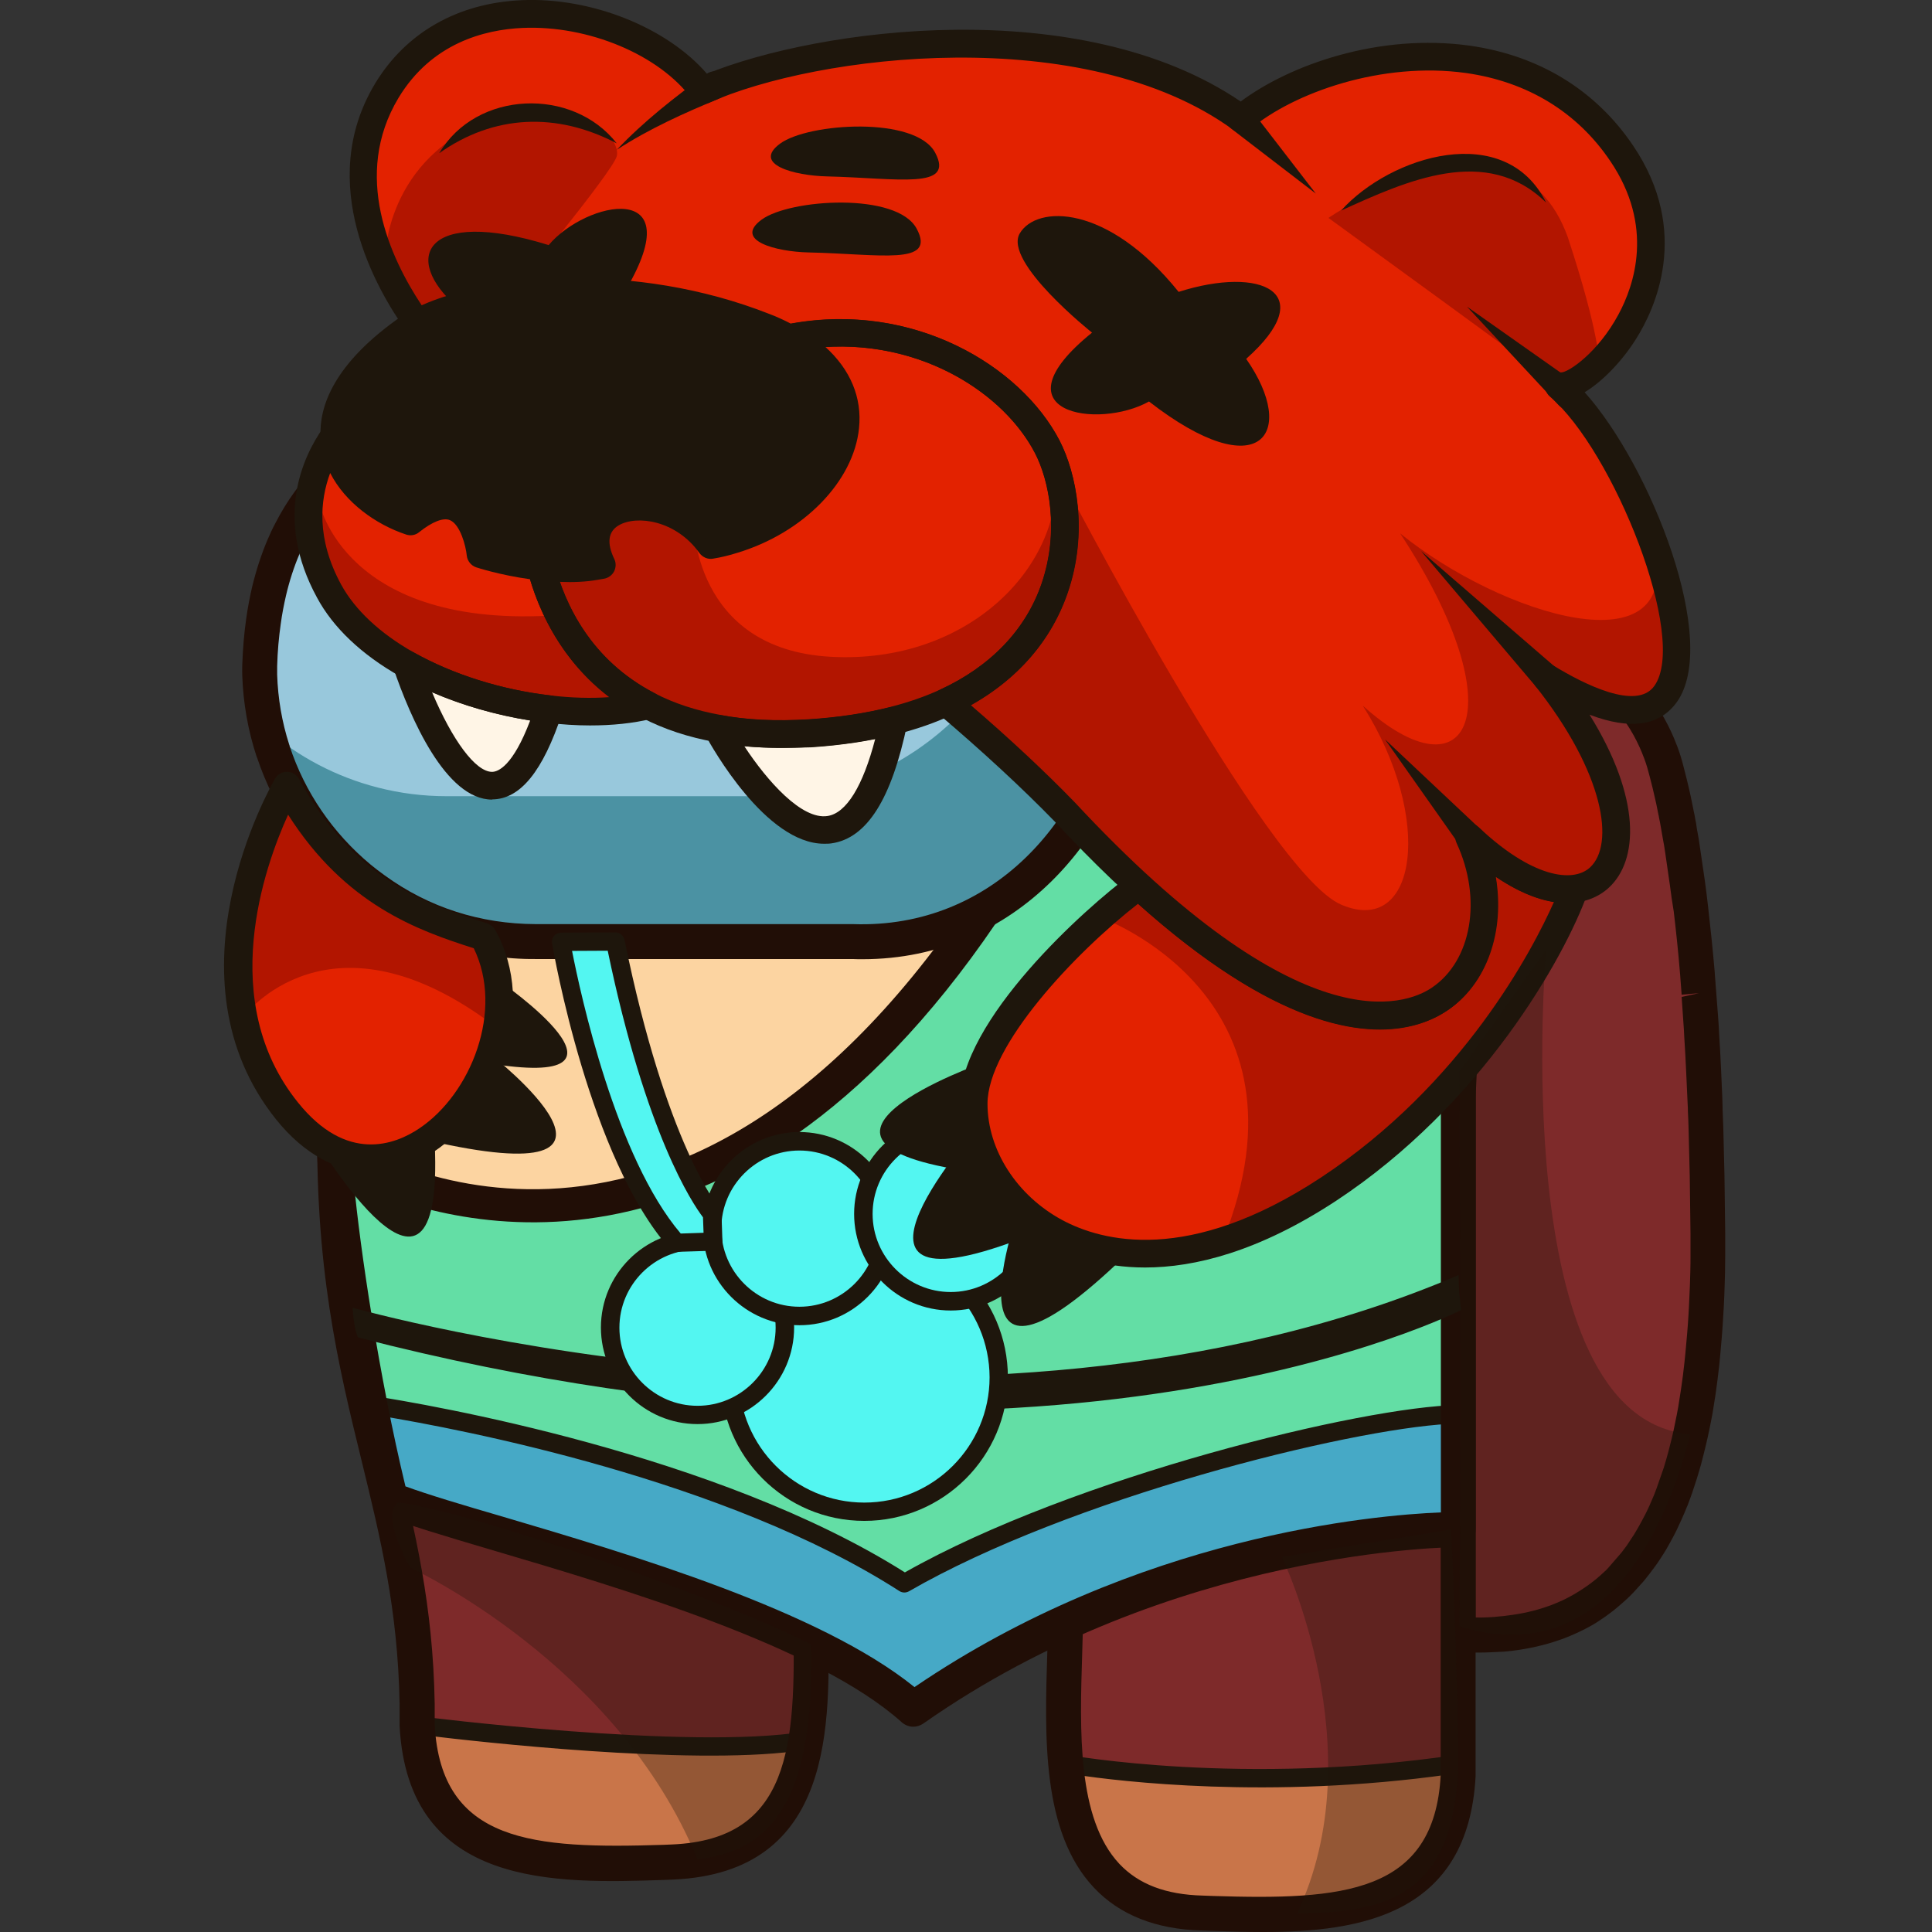 <?xml version="1.0" encoding="utf-8"?>
<!-- Generator: Adobe Illustrator 26.1.0, SVG Export Plug-In . SVG Version: 6.00 Build 0)  -->
<svg version="1.1" id="Слой_1" xmlns="http://www.w3.org/2000/svg" xmlns:xlink="http://www.w3.org/1999/xlink" x="0px" y="0px"
	 viewBox="0 0 1024 1024" style="enable-background:new 0 0 1024 1024;" xml:space="preserve">
<rect x="0" y="0" width="1024" height="1024" fill="#333333" stroke="none"/>
<style type="text/css">
	.st0{fill:#7E2A2A;}
	.st1{fill:#210E06;}
	.st2{fill:#FCD4A1;}
	.st3{fill:#C97549;}
	.st4{fill:#1E160C;}
	.st5{fill:#63DEA5;}
	.st6{fill:#46A9C6;}
	.st7{fill:#4B92A3;}
	.st8{fill:#98C8DC;}
	.st9{fill:#FFFFFF;}
	.st10{fill:#E32200;}
	.st11{fill:#B21500;}
	.st12{fill:#53F6F1;}
	.st13{fill:#FFF5E6;}
	.st14{opacity:0.31;fill:#1E160C;}
</style>
<g>
	<path class="st0" d="M905.2,649v4.9c0.1,3.7,0,7.4,0,11c0,3.1-0.1,6.1-0.1,9.1c-0.1,2.4-0.1,4.6-0.2,6.9
		c-0.2,7.4-0.6,14.6-1.1,21.6c-0.1,1.7-0.2,3.5-0.4,5.2c-0.2,3.4-0.6,6.9-0.9,10.2c-0.2,1.7-0.4,3.3-0.6,4.9
		c-0.6,4.9-1.2,9.8-1.9,14.5c-0.2,1.2-0.4,2.5-0.6,3.8c-0.3,2-0.7,4.1-1,6c-0.6,2.8-1.1,5.6-1.6,8.4c-0.6,2.9-1.3,5.8-1.9,8.6
		c-0.6,2.5-1.2,4.9-1.9,7.4c-0.8,3.1-1.7,6.1-2.6,9c-0.4,1.3-0.8,2.5-1.2,3.8c-0.4,1.2-0.8,2.4-1.2,3.6c-0.5,1.4-1,2.7-1.5,4
		c-0.4,1.2-0.9,2.4-1.4,3.6c-1.5,3.8-3.2,7.5-4.9,11.1c-0.6,1.2-1.2,2.4-1.8,3.5c-1.1,2-2.1,4-3.3,5.8c-0.4,0.8-0.9,1.5-1.3,2.2
		c-0.2,0.2-0.3,0.4-0.4,0.6c-0.5,0.9-1.1,1.8-1.7,2.7c-0.6,1-1.3,1.9-2,2.8c-0.9,1.3-1.8,2.5-2.7,3.8c-0.4,0.6-0.9,1.1-1.4,1.7
		c-0.7,0.9-1.4,1.7-2.1,2.6c-0.7,0.9-1.5,1.7-2.2,2.5c-0.7,0.9-1.5,1.6-2.2,2.4c-0.8,0.8-1.5,1.5-2.4,2.3c-0.7,0.7-1.5,1.5-2.4,2.2
		l-0.1,0.1c-0.7,0.7-1.5,1.3-2.3,2c-0.1,0.1-0.1,0.1-0.1,0.1c-0.8,0.7-1.7,1.4-2.5,2c-0.8,0.7-1.7,1.4-2.5,2
		c-0.7,0.6-1.5,1.1-2.3,1.5c-0.1,0.1-0.2,0.2-0.4,0.3c-0.9,0.6-1.7,1.1-2.5,1.6c-2,1.2-4,2.4-6,3.5c-1.8,0.9-3.6,1.8-5.4,2.6
		c-1.2,0.5-2.3,0.9-3.4,1.4c-1,0.4-2,0.8-3.1,1.2c-7.4,2.7-15.3,4.5-23.9,5.4c-1.2,0.1-2.4,0.2-3.6,0.4c-7.6,0.9-15.4,1-23.3,0.1
		V334.5c27-2.8,53.1,4.7,73.4,19.6c7.5,5.4,14.2,11.9,19.9,19.3c5.8,7.4,10.5,15.7,13.9,24.7c0,0,0.1,0.3,0.4,0.9
		c1.2,3.2,2.2,6.6,3,10c1.1,3.8,2.3,8.8,3.6,15c0.4,1.7,0.7,3.5,1.1,5.3c0.2,0.9,0.4,1.7,0.6,2.7c0.2,1.2,0.5,2.5,0.7,3.7
		c0.3,1.5,0.6,3,0.9,4.6c0.1,0.8,0.2,1.6,0.4,2.4c0.4,2.5,0.9,5.1,1.3,7.8c0.2,1.4,0.4,2.7,0.6,4.1c0.5,2.8,0.9,5.8,1.4,8.9
		c0.2,1.5,0.4,3,0.6,4.5c0.3,2.2,0.6,4.4,0.9,6.7c0.2,1.1,0.3,2.3,0.4,3.4c0.2,1.2,0.3,2.4,0.4,3.5c0.9,7.9,1.8,16.3,2.7,25.5
		c0.2,2.7,0.5,5.6,0.7,8.5c0.1,0.5,0.1,0.9,0.1,1.4c0.2,2.9,0.5,5.9,0.7,8.8c0.1,0.6,0.1,1.2,0.1,1.7c0.2,2.5,0.4,4.9,0.6,7.5
		c0.1,1.2,0.2,2.5,0.2,3.6c0.1,0.6,0.1,1.3,0.1,1.9c0.2,2.7,0.3,5.5,0.5,8.4c0.4,5.9,0.7,11.9,1,18.2c0.1,2.2,0.2,4.3,0.4,6.6
		c0,0.7,0.1,1.5,0.1,2.4c0.2,3.5,0.3,7.2,0.4,10.9c0,0.3,0.1,0.6,0,0.9c0.2,3.5,0.3,7.1,0.4,10.6c0.2,7.9,0.4,16,0.6,24.4
		c0.1,2.8,0.1,5.7,0.1,8.5c0,1.4,0.1,2.9,0.1,4.3c0,2.2,0.1,4.4,0.1,6.6C905.1,644.6,905.1,646.9,905.2,649z"/>
	<path class="st1" d="M783.8,875.9c-4,0-8-0.2-11.9-0.6c-4.7-0.5-8.3-4.5-8.3-9.2V334.5c0-4.7,3.6-8.7,8.3-9.2
		c28.6-3.1,57,4.6,79.9,21.4c8.2,5.9,15.5,13,21.7,21c6.4,8.3,11.5,17.4,15.2,27.2c0,0,0.4,1,0.4,1c1.3,3.5,2.4,7.1,3.3,10.8
		c1,3.8,2.3,8.9,3.7,15.3l1.1,5.4c0.2,0.8,0.4,1.9,0.6,3c0.2,0.9,0.5,2.2,0.7,3.6c0.3,1.4,0.6,3,0.8,4.7l0.2,1.3c0,0,0.2,1,0.2,1
		c0.5,2.5,0.9,5.2,1.3,8l2.6,17.8c0.3,2.2,0.6,4.4,0.9,6.8l0.8,6.8c1.2,10.4,2.4,21.8,3.5,34.4c0,0.4,0.1,1,0.1,1.6l1.8,23.5
		c0.2,2.7,0.4,5.6,0.5,8.5c0.4,5.8,0.7,12,1,18.3l0.4,9.3c0.2,3.2,0.3,6.9,0.4,10.6c0,0.2,0,0.5,0,0.9h0c0.1,3.5,0.3,7.1,0.4,10.8
		c0.2,7.9,0.4,16,0.6,24.5l0.4,31c0,3.8,0,7.5,0,11.2c0,3.1-0.1,6.2-0.1,9.3l-0.2,7c-0.2,7.5-0.6,14.8-1.1,21.9l-0.4,5.4
		c-0.3,3.4-0.6,6.9-0.9,10.3l-0.5,5.1c-0.6,5.1-1.2,10.1-1.9,14.9l-1.6,10.1c-0.6,3-1.1,5.9-1.7,8.7c-0.6,3-1.3,5.9-2,8.9
		c-0.6,2.6-1.3,5.1-1.9,7.6c-0.8,3.2-1.8,6.3-2.7,9.4l-2.5,7.6c-0.7,1.9-1.1,3.2-1.6,4.4c-0.4,1.2-0.9,2.5-1.5,3.8
		c-1.6,4-3.4,7.9-5.2,11.7c-0.6,1.3-1.3,2.5-1.9,3.7c-1.1,2.1-2.3,4.2-3.5,6.3c-0.4,0.6-0.9,1.5-1.4,2.3c-1,1.5-1.6,2.5-2.2,3.4
		c-0.7,1.1-1.4,2.1-2.2,3.2c-1,1.4-2,2.7-3,4c-0.4,0.5-0.9,1.2-1.5,1.9c-0.7,0.9-1.4,1.8-2.2,2.7l-4.8,5.3c-0.9,1-1.8,1.8-2.7,2.7
		c-0.8,0.8-1.7,1.6-2.6,2.4l-1.6,1.4c-0.2,0.2-1.2,1-1.4,1.2l0,0c-1,0.8-1.7,1.4-2.4,2c-0.9,0.7-1.8,1.4-2.8,2.1l-1.5,1.1
		c-0.7,0.5-1.1,0.8-1.6,1.1c-0.7,0.5-1.7,1.1-2.7,1.8c-2,1.3-4.2,2.5-6.5,3.7c-1.9,1-3.9,1.9-5.9,2.8c-1.3,0.6-2.6,1.1-3.8,1.6
		c-0.9,0.4-2,0.8-3.2,1.2c-8.1,2.9-16.9,4.9-26,6c-1.2,0.1-2.6,0.3-4,0.4C792.6,875.6,788.2,875.9,783.8,875.9z M782.1,857.3
		c4.3,0.1,8.7-0.1,13-0.6c1.4-0.1,2.5-0.2,3.6-0.4c7.8-0.9,15.2-2.6,21.9-5c1-0.3,1.9-0.7,2.7-1c1.2-0.5,2.2-0.9,3.1-1.3
		c1.7-0.7,3.3-1.5,4.8-2.3c1.9-1,3.7-2,5.4-3.1c0.9-0.5,1.5-1,2.2-1.4l2.5-1.7c0.8-0.6,1.6-1.2,2.3-1.7c0.8-0.6,1.6-1.2,2.3-1.8l0,0
		v0l2.2-1.9c0.8-0.7,1.5-1.4,2.2-2c0.8-0.7,1.5-1.4,2.1-2.1l7.1-8.2c1-1.3,1.9-2.5,2.7-3.6l3.3-5c0.1-0.1,0.5-0.8,0.6-0.9l1-1.7
		c1.2-1.9,2.1-3.7,3.1-5.5l1.8-3.4c1.7-3.3,3.2-6.8,4.7-10.4c0.5-1.2,0.9-2.3,1.3-3.4l3.8-10.9c0.9-2.9,1.7-5.7,2.5-8.7
		c0.6-2.3,1.2-4.7,1.8-7.1c0.6-2.7,1.3-5.5,1.8-8.3c0.6-2.7,1.1-5.5,1.6-8.2l1.5-9.6c0.7-4.6,1.3-9.3,1.8-14.1l0.5-4.9
		c0.3-3.2,0.6-6.6,0.9-10l0.4-5.1c0.5-6.9,0.8-14,1.1-21.2l0.2-6.8c0.1-3,0.1-6,0.1-9c0-3.5,0-7.2,0-10.8c0,0,0-0.1,0-0.1l-0.4-30.7
		c-0.2-8.4-0.4-16.5-0.6-24.3c-0.1-3.6-0.2-7.1-0.4-10.5c0-0.4,0-0.7,0-1.1c-0.2-3.6-0.3-7.2-0.5-10.7l-0.4-8.8
		c-0.3-6.3-0.6-12.3-1-18.2c-0.1-2.8-0.3-5.6-0.5-8.3l-0.9-13.1l9.2-2l-9.2,0.8l-0.7-9.2c0-0.1-0.1-1.3-0.1-1.4
		c-1-12.3-2.2-23.5-3.4-33.6L886,476c-0.3-2.4-0.6-4.5-0.9-6.7l-2.5-17.3c-0.4-2.7-0.8-5.3-1.3-7.7l-0.4-2.3
		c-0.3-1.7-0.5-3.1-0.8-4.6c-0.2-1.4-0.5-2.5-0.7-3.6c-0.2-1.1-0.3-1.8-0.5-2.5l-1.1-5.5c-1.3-5.9-2.5-10.8-3.5-14.5
		c-0.8-3.2-1.7-6.3-2.8-9.2c-3.3-8.9-7.5-16.4-12.8-23.2c-5.1-6.6-11.2-12.5-18-17.4c-17-12.5-37.5-18.9-58.6-18.4V857.3z
		 M851.9,844h0.1H851.9z M914.5,653.9h0.1H914.5z"/>
	<path class="st2" d="M772.9,334.4v607c-2,35-17.1,53.6-38.4,63.3c-27.1,12.3-64.2,10.4-97.3,9.3c-63.9-1.7-73.3-53.2-73.5-105.5
		c-0.1-18.2,0.9-36.3,1.1-52.5c0-0.1,0-0.1,0-0.2c0.2-6.4,0.2-12.6-0.1-18.3c-21.2,15.2-74.5,8.3-99.2,9.7
		c-13.3,0-25.6-3.6-36.3-9.7c0,2,0,3.9,0.1,5.9c0.2,14,0.9,29.1,0.7,44c-0.5,49.1-10.1,96.8-73.3,99.6
		c-59.3,1.9-131.3,6.4-135.6-72.6c0,0,0-10.8,0-11.2c-0.1-8.3-0.5-16.2-1-23.9c-1.9-25.8-6-48.5-10.7-70.6
		c-2.4-10.9-5.1-21.7-7.7-32.6c-2.1-8.4-4.1-16.9-6.2-25.6c-2.9-12.6-5.9-25.5-8.3-39.2c-3.6-19.1-6.4-39.8-8.1-63
		c-1.4-18.4-2-38.2-1.5-60.1c1.5-61,11.6-122.5,23.2-173.8c6.7-30.1,14.1-56.7,20.2-77.5v-2.4c1-36.2,7.1-68.9,17.5-97.9
		c6.3-17.8,14.3-34.2,23.5-49.1c10.3-16.6,22-31.4,35.1-44.6c32.3-32.6,72.5-55.2,115.7-67.8C434,68.8,456,65.1,478,63.7
		c6.7-0.5,13.4-0.7,20.1-0.7c22.4,0.1,44.7,2.6,66.4,7.6c21.7,5.1,42.8,12.5,62.8,22.4l1,0.5c2.6,1.3,5.3,2.7,8,4.2
		c13.6,7.3,26.6,15.8,38.7,25.6c2.8,2.1,5.6,4.4,8.3,6.8c23.3,20.2,43.3,45,58.4,74.4c4,7.7,7.6,15.6,10.8,23.9
		c8.8,22.2,14.9,46.6,18.1,73.1C771.8,312.2,772.6,323.1,772.9,334.4z"/>
	<path class="st0" d="M430,887.4c-0.1,12-0.8,23.9-2.6,35.2c-5.8,34.7-22.9,62.3-70.7,64.4c-59.3,1.9-131.3,6.4-135.6-72.6
		c0,0,0-10.8,0-11.2c-0.1-8.3-0.5-16.2-1-23.9c-1.9-25.8-6-48.5-10.7-70.6c-2.4-10.9-5.1-21.7-7.7-32.6
		c68,18.7,173.1,48.5,227.7,67.4C429.5,857.3,430.2,872.5,430,887.4z"/>
	<path class="st0" d="M772.9,810.9v130.5c-2,35-17.1,53.6-38.4,63.3c-27.1,12.3-64.2,10.4-97.3,9.3c-53-1.4-68.5-37.1-72.4-79.1
		c-0.9-8.6-1.2-17.5-1.2-26.4c-0.1-18.2,0.9-36.3,1.1-52.5c0-0.1,0-0.1,0-0.2c3.6-19.6,19.3-97.1,42.4-108
		c26.4-12.5,165.6,62.9,165.6,62.9L772.9,810.9z"/>
	<path class="st3" d="M427.4,922.6c-5.8,34.7-22.9,62.3-70.7,64.4c-59.3,1.9-131.3,6.4-135.6-72.6
		C221,914.4,364.8,932.7,427.4,922.6L427.4,922.6z"/>
	<path class="st3" d="M772.9,934.9v6.5c-2,35-17.1,53.6-38.4,63.3c-27.1,12.3-64.2,10.4-97.3,9.3c-53-1.4-68.5-37.1-72.4-79.1
		C564.9,934.9,657.4,952.1,772.9,934.9L772.9,934.9z"/>
	<path class="st4" d="M323.9,992.7c-51.5,0-104-9-107.7-78c-0.1-1.4,0.5-2.9,1.5-3.8c1.1-1,2.5-1.4,3.9-1.3
		c1.4,0.2,143.7,18.2,204.8,8.2c1.4,0,3.2,0.6,4.2,1.7c0.9,1.1,1.8,2.5,1.5,3.9c-7.3,44.2-32,66.6-75.3,68.5l-5,0.2
		C342.8,992.3,333.4,992.7,323.9,992.7z M226.4,919.9c6.9,66.2,67,64.2,125.2,62.3l5-0.2c36.8-1.7,57-18.3,64.8-53.8
		C364,935.6,253.5,923.2,226.4,919.9z"/>
	<path class="st4" d="M670.6,1019.6c-9.6,0-19.2-0.3-28.4-0.6l-5.1-0.2c-46.9-1.2-72.1-28.5-77.1-83.5c-0.1-1.5,0.4-3,1.6-4
		c1.1-1,2.7-1.5,4.2-1.2c0.9,0.2,93.1,16.8,206.3,0c2.7,0,5.7,2.1,5.7,4.8v6.5c-1.9,33.4-15.7,56.1-41.2,67.7
		C717.6,1017.7,694,1019.6,670.6,1019.6z M570.5,940.7c5.7,46.2,26.5,67.3,66.9,68.4l5.1,0.2c30.6,1,65.3,2.2,90-9
		c22.2-10.1,33.9-29.4,35.5-59.1v-0.7C673,953.9,593.1,944.1,570.5,940.7z"/>
	<path class="st1" d="M669.4,1024c-9.3,0-18.4-0.3-27-0.6l-5.4-0.2c-24.4-0.6-43.6-8.3-57.1-22.6c-27.9-29.5-26.2-80.4-24.8-125.2
		c0.3-8.2,0.5-16.2,0.6-23.6c-18.9,5.8-44.4,5.2-65.9,4.7c-9.1-0.2-17.6-0.4-23.8-0.1c0,0-0.1,0-0.1,0c-9.4,0-18.6-1.5-27.2-4.5
		c0,1.8,0.1,3.6,0.1,5.4c1.4,57,3.4,135-81.8,138.9l-4.9,0.2c-57.3,1.9-135.7,4.5-140.3-81.5l0-11.8c-0.9-50.1-10.2-88.1-20-128.3
		c-12.5-51-25.4-103.7-23.5-186.8c2.2-99.3,28-200.3,43.5-252.6v-1c0.9-36.3,6.9-70.2,18-101.1c6.4-18,14.7-35.1,24.4-50.9
		c10.3-16.7,22.5-32.3,36.3-46.2C322.6,103.7,364,79.5,410.2,66c21.7-6.3,44.4-10.2,67.3-11.6c6.8-0.4,13.7-0.7,20.7-0.6
		C544.9,54,591,64.7,631.4,84.7c51.7,25.6,92.7,65.5,118.5,115.6c4.1,7.9,7.9,16.2,11.2,24.7c9.2,23.4,15.5,48.8,18.7,75.5
		c1.3,11,2.1,22.3,2.3,33.7c0,0.1,0,0.1,0,0.2v607C778.2,1014.7,721.4,1024,669.4,1024z M564.7,828.2c1.4,0,2.8,0.3,4,0.9
		c3.1,1.5,5.1,4.5,5.2,7.9c0.5,11.7,0.1,25-0.3,39c-1.3,41.2-2.8,87.9,19.7,111.9c10.2,10.8,24.6,16.3,44.2,16.8l5.5,0.2
		c68.4,2.2,117.2-1.1,120.6-64l0-606.4c-0.2-10.8-1-21.5-2.2-31.8c-3-25.1-8.9-48.9-17.5-70.8c-3.1-7.9-6.6-15.6-10.4-23
		c-24-46.5-62.1-83.7-110.2-107.5c-37.9-18.8-81.2-28.8-125.1-29c-6.6,0-13,0.2-19.5,0.6c-21.5,1.3-42.8,5-63.2,10.9
		c-43.2,12.6-81.8,35.2-111.7,65.4c-12.8,12.9-24.2,27.4-33.7,42.9c-9.1,14.7-16.7,30.6-22.7,47.4c-10.4,29-16.1,61-16.9,95v2.1
		c0,0.9-0.1,1.8-0.4,2.6c-15.1,51-40.9,151.1-43.1,249c-1.8,80.7,10.8,132.2,22.9,182c10.1,41.3,19.6,80.3,20.5,132.6v11.4
		c3.4,62.5,52.4,65.7,121.2,63.5l4.8-0.2c62.1-2.8,65.7-51.4,64-119.9c-0.2-7-0.3-13.8-0.4-20.3c0-3.3,1.7-6.4,4.6-8.1
		c2.9-1.7,6.4-1.7,9.3,0c9.6,5.5,20.6,8.5,31.6,8.5c6.4-0.4,15.3-0.2,24.8,0.1c23.6,0.6,56,1.4,69.1-8
		C560.9,828.8,562.8,828.2,564.7,828.2z"/>
	<path class="st5" d="M781.4,399.1l-8.6,182v229.6c0,0-152-0.8-288.7,95.2C420.6,849,249.9,812.3,207,794.7
		c-3.9-16-7.6-33.1-11-50.1c-11.2-57.8-18.7-115.7-18.5-133.4c0,0,177.3,117.2,343.5-128.3C559,451.8,630.1,374,630.1,374
		L781.4,399.1z"/>
	<path class="st6" d="M772.8,749.6v61c0,0-152-0.8-288.7,95.2C420.6,849,249.9,812.3,207,794.7c-3.9-16-7.6-33.1-11-50.1
		c35.4,5.5,186.2,31.9,283.6,94.6C569,787.5,724.1,750.4,772.8,749.6z"/>
	<path class="st4" d="M484.1,910.8c-1.2,0-2.3-0.4-3.3-1.2c-45.8-41-149.7-71.7-218.4-92.1c-25.5-7.5-45.6-13.5-57.3-18.3
		c-1.4-0.6-2.5-1.8-2.9-3.4c-3.6-15-7.4-31.9-11.1-50.3c-0.3-1.6,0.2-3.2,1.3-4.3c1.1-1.2,2.7-1.7,4.3-1.5
		c29.9,4.6,183.2,30.7,282.9,93.7c89.9-50.9,243.2-87.9,293.1-88.7c1.6,0.2,2.6,0.5,3.5,1.4c0.9,0.9,1.5,2.2,1.5,3.5v61
		c0,1.3-0.5,2.5-1.4,3.5c-0.9,0.9-2.2,1.4-3.4,1.4c0,0,0,0-0.1,0c-3.1,0-152.8,0.9-285.9,94.3C486,910.5,485.1,910.8,484.1,910.8z
		 M211.1,791.1c11.5,4.5,30.5,10.1,54,17c68.2,20.2,170.5,50.4,219.2,91.6c121.9-84.1,256.4-92.9,283.5-93.8v-51.2
		c-54.1,3-200.5,39.4-286,88.7c-1.6,0.9-3.5,0.9-5.1-0.1c-92-59.2-233-85.9-274.7-92.8C205.1,765.2,208.2,778.8,211.1,791.1z"/>
	<path class="st1" d="M484.1,915.2c-2.2,0-4.4-0.8-6.2-2.4c-45-40.4-148.3-70.9-216.6-91.1c-25.7-7.6-45.9-13.6-57.8-18.5
		c-2.7-1.1-4.8-3.5-5.5-6.4c-17.2-69.8-29.9-160.8-29.8-185.8c0-3.4,1.9-6.5,4.9-8.1c3-1.6,6.6-1.5,9.5,0.4
		c7,4.6,171.9,108.9,330.8-125.8c0.5-0.7,1.1-1.4,1.8-2c37-30.2,107.4-107.2,108.1-107.9c2.1-2.3,5.3-3.4,8.4-2.9L783,389.9
		c4.6,0.8,8,4.9,7.7,9.6l-8.6,182l0,229.2c0,2.5-1,4.8-2.7,6.6c-1.7,1.7-4.2,3.1-6.6,2.7c0,0,0,0,0,0c-3.1,0-151.5,0.9-283.4,93.5
		C487.8,914.6,485.9,915.2,484.1,915.2z M214.9,787.8c11.7,4.3,30.4,9.9,51.7,16.1c67.3,19.9,167.8,49.6,218.1,90.3
		c118.1-80.4,243.9-91.2,279-92.6V581.1l8.2-174.2L633.5,384c-14.6,15.9-71.7,77.2-105.6,105.2C387,696.4,235.4,649.3,187.6,627
		C190.7,660.8,200.9,729.8,214.9,787.8z"/>
	<g>
		<path class="st7" d="M595.3,374.6c-11.5,66.9-65.8,127.1-143.2,124.4H283.9c-31.8,0.2-61.4-10.2-85.6-27.7c-2.7-1.9-5.3-4-7.8-6
			c-21-17.6-37.2-40.9-45.8-67.2h0c-4.2-12.9-6.7-26.4-7.1-40.4c0-1.7-0.1-3.4,0-5.1c0.3-8.2,1-16,2-23.4c0.8-5.5,1.8-10.8,3-15.9
			c2-8.4,4.6-16.2,7.6-23.4c1.2-2.9,2.5-5.7,3.9-8.3c12.1-23.7,30.2-40.3,52.1-51.8c5.4-2.9,11-5.4,16.9-7.6c7.8-3,16-5.6,24.5-7.7
			c33.4-8.3,71.3-10.1,108.7-9.9c4.9,0,9.7,0,14.5,0.1h0.1c28.4,0.4,56.2,1.6,81.3,1.5c36.3,0,69.5,13.2,95.1,35.1
			c11.8,9.4,21.4,20.1,28.9,31.7C595.8,303.5,601.3,339.9,595.3,374.6z"/>
		<path class="st8" d="M551.4,278.6c-1.6,76.6-66.1,144.5-146.6,143.4H236.7c-12.6,0-24.9-1.6-36.5-4.6
			c-21.9-5.6-41.9-16.2-58.6-30.5c-2.3-9.4-3.6-19.2-3.9-29.1c-0.1-1.7-0.1-3.4-0.1-5.1c0.3-8.2,1-16,2-23.4
			c0.8-5.5,1.8-10.8,3-15.9c2-8.4,4.6-16.2,7.6-23.4c1.2-2.9,2.5-5.7,3.9-8.3c12.1-23.7,30.2-40.3,52.1-51.8
			c5.4-2.9,11-5.4,16.9-7.6c7.8-3,16-5.6,24.5-7.7c33.4-8.3,71.3-10.1,108.7-9.9c4.9,0,9.7,0,14.5,0.1h0.1
			c28.4,0.4,56.2,1.6,81.3,1.5c36.3,0,69.5,13.2,95.1,35.1C550.3,253.8,551.6,266.3,551.4,278.6z"/>
		<path class="st9" d="M262.4,341.3h149.5c68.6-1.2,68.7-103.3,0-104.5c0,0-149.5,0-149.5,0C193.8,237.9,193.7,340.1,262.4,341.3z"
			/>
		<path class="st1" d="M457.2,508.4c-1.8,0-3.6,0-5.4-0.1l-167.8,0c-32.4,0.3-64.2-10-91-29.5c-2.8-2.1-5.5-4.2-8.2-6.4
			c-22.6-18.9-39.3-43.3-48.5-70.7c-0.1-0.2-0.2-0.5-0.3-0.7c-4.6-14-7.1-28.4-7.6-43c0-1.8-0.1-3.7,0-5.5c0.3-8.7,1-17,2.1-24.6
			c0.8-5.8,1.9-11.4,3.1-16.7c2.1-8.7,4.8-17.1,8.1-24.9c1.3-3.1,2.7-6.1,4.2-8.9c12.2-23.9,31.1-42.7,56-55.8
			c5.5-2.9,11.5-5.6,17.8-8.1c8-3.1,16.6-5.8,25.6-8c37.4-9.3,78.9-10.4,111-10.2c4.9,0,9.7,0,14.6,0.1c11.1,0.2,22.1,0.4,32.8,0.7
			c17,0.4,33.1,0.8,48.4,0.8c37.1,0,73.1,13.3,101.2,37.3c12,9.6,22.4,21,30.7,33.7c20,30.8,27.3,69.2,20.6,108.2l0,0
			C593,442.7,538.9,508.4,457.2,508.4z M452.1,489.8c74.7,2.6,123.7-56.7,134.1-116.7c0,0,0,0,0,0c5.9-34.3-0.4-68-17.9-94.9
			c-7.1-11-16.2-21-26.9-29.5c-25-21.4-56.6-33.1-89.3-33.1c-15.5,0.1-31.7-0.3-48.9-0.8c-10.7-0.3-21.5-0.5-32.5-0.7
			c-6.6-0.1-13-0.1-19.7-0.1c-30.2,0-67.8,1.3-101.2,9.7c-8.3,2-16.1,4.5-23.4,7.3c-5.7,2.2-11,4.6-15.9,7.2
			c-21.9,11.5-37.6,27.1-48.2,47.8c-1.3,2.5-2.5,5.1-3.6,7.7c-2.9,6.8-5.3,14.2-7.1,21.9c-1.1,4.8-2.1,9.8-2.8,15.1
			c-1,7-1.7,14.5-1.9,22.4c0,1.4,0,2.9,0,4.5c0.4,12.5,2.5,25,6.4,37.1c0.1,0.2,0.2,0.4,0.2,0.7c8,24.4,22.9,46.2,43,62.9
			c2.3,1.9,4.8,3.8,7.3,5.6c23.6,17.2,51,25.8,80.1,25.9H452.1z"/>
	</g>
	<path class="st4" d="M186.9,693.1c0,0,328.3,93.2,586.2-17.3c0,10.2,1.4,18.5,1.4,18.5s-214.1,110.1-584.7,14.6
		C187.4,704,186.9,693.1,186.9,693.1z"/>
	<path class="st10" d="M263.2,544.6c-9.1,53-66.6,99.6-111,44.3c-12.8-15.8-19.9-33-23.3-50.2c-12.2-61.2,23.3-122.2,23.3-122.2
		c31,56.9,71.8,69.7,103.9,80C264.3,511.2,266.1,528.2,263.2,544.6z"/>
	<path class="st11" d="M263.2,544.6C174.6,477,129,538.9,129,538.9l-0.1-0.2c-12.2-61.2,23.3-122.2,23.3-122.2
		c31,56.9,71.8,69.7,103.9,80C264.3,511.2,266.1,528.2,263.2,544.6z"/>
	<path class="st4" d="M196.8,621.2c-18,0-35.6-9.4-50.4-27.8c-60.6-75.5-3.1-176.4-0.6-180.7c1.3-2.3,3.8-3.7,6.4-3.6
		c2.6,0,5.1,1.5,6.3,3.8c29.5,54.1,68.2,66.5,99.4,76.4c1.8,0.6,3.7,1.9,4.6,3.6c22.8,41.1,1.3,94.8-32.2,117.3
		C219.4,617.6,208,621.2,196.8,621.2z M152.7,431.8c-12.6,27.7-37.9,98.9,5.2,152.5c25.8,32.2,51.4,22.5,64.3,13.8
		c27.5-18.4,45-62.6,28.9-95.5C221.4,493.1,183.1,479.6,152.7,431.8z"/>
	<path class="st4" d="M264.5,519.8c0,0,85.6,59-6.6,43.6C267.2,544.4,264.5,519.8,264.5,519.8z"/>
	<path class="st4" d="M259.9,558.8c0,0,97.4,75.8-33.8,45.5C243.8,587.8,259.9,558.8,259.9,558.8z"/>
	<path class="st4" d="M166.7,603.2c0,0,71.1,119.4,63.4-2.9C221.2,607.2,190.8,621.1,166.7,603.2z"/>
	<circle class="st12" cx="458.1" cy="730" r="71.2"/>
	<path class="st4" d="M458.1,806.1c-42,0-76.1-34.1-76.1-76.1c0-42,34.1-76.1,76.1-76.1c42,0,76.1,34.1,76.1,76.1
		C534.2,771.9,500,806.1,458.1,806.1z M458.1,663.6c-36.6,0-66.4,29.8-66.4,66.4c0,36.6,29.8,66.4,66.4,66.4s66.4-29.8,66.4-66.4
		C524.4,693.4,494.7,663.6,458.1,663.6z"/>
	<circle class="st12" cx="369.7" cy="703.7" r="46.3"/>
	<path class="st4" d="M369.7,754.8c-28.2,0-51.2-23-51.2-51.2s23-51.2,51.2-51.2c28.2,0,51.2,23,51.2,51.2S397.9,754.8,369.7,754.8z
		 M369.7,662.3c-22.8,0-41.4,18.6-41.4,41.4s18.6,41.4,41.4,41.4c22.8,0,41.4-18.6,41.4-41.4S392.5,662.3,369.7,662.3z"/>
	<circle class="st12" cx="423.7" cy="651.2" r="46.3"/>
	<path class="st4" d="M423.7,702.4c-28.2,0-51.2-23-51.2-51.2c0-28.2,23-51.2,51.2-51.2s51.2,23,51.2,51.2
		C474.9,679.4,451.9,702.4,423.7,702.4z M423.7,609.8c-22.8,0-41.4,18.6-41.4,41.4c0,22.8,18.6,41.4,41.4,41.4s41.4-18.6,41.4-41.4
		C465.1,628.4,446.5,609.8,423.7,609.8z"/>
	<circle class="st12" cx="503.9" cy="643.4" r="46.3"/>
	<path class="st4" d="M503.9,694.6c-28.2,0-51.2-23-51.2-51.2s23-51.2,51.2-51.2c28.2,0,51.2,23,51.2,51.2S532.2,694.6,503.9,694.6z
		 M503.9,602c-22.8,0-41.4,18.6-41.4,41.4s18.6,41.4,41.4,41.4c22.8,0,41.4-18.6,41.4-41.4S526.8,602,503.9,602z"/>
	<g>
		<g>
			<path class="st10" d="M834.5,471.1c-9.1,25.2-49.6,106-130.5,159.3c-20,13.2-38.7,22.1-55.9,27.3C566.1,683.3,516,630.7,516,585
				c0-30.8,37.3-72.4,67.2-98.8c7.5-6.6,14.5-12.3,20.4-16.7c148.8,135.9,205.7,40.1,175-25.8C800.7,464.7,820.5,472.8,834.5,471.1z
				"/>
			<path class="st11" d="M834.5,471.1c-9.1,25.2-49.6,106-130.5,159.3c-20,13.2-38.7,22.1-55.9,27.3c52.4-130-64.9-171.5-64.9-171.5
				c7.5-6.6,14.5-12.3,20.4-16.7c148.8,135.9,205.7,40.1,175-25.8C800.7,464.7,820.5,472.8,834.5,471.1z"/>
			<path class="st4" d="M606.9,671.8c-22.7,0-39.8-6.3-51-12.3c-28.7-15.5-47.2-44.7-47.2-74.5c0-44.4,67-104.1,90.5-121.4
				c2.8-2.1,6.7-1.9,9.3,0.5c64.6,59,121.3,80.8,151.7,58.4c20-14.7,25-47.2,11.7-75.7c-1.5-3.2-0.5-7,2.4-9
				c2.8-2.1,6.7-1.8,9.3,0.6c18.8,17.8,37,27.1,50,25.4c2.6-0.3,5,0.7,6.6,2.7c1.6,2,2,4.7,1.2,7.1
				c-12.3,34.1-55.9,111.9-133.3,162.9C667.1,663.4,633.2,671.8,606.9,671.8z M603.2,479c-33.9,26.4-79.8,75.4-79.8,106
				c0,24.5,15.5,48.6,39.5,61.6C584.1,658,630,670.3,700,624.2c75.3-49.6,112.3-120.7,123.6-146.1c-9.6-1.5-20.1-6.1-31-13.5
				c4.6,27.8-4,55.2-23.7,69.7C751.7,547,701.3,566.6,603.2,479z"/>
			<path class="st4" d="M521,563.3c0,0-122.8,43.2,0,58.5C513.4,599.3,517.3,571.4,521,563.3z"/>
			<path class="st4" d="M516,600.2c0,0-91.7,104.8,35.4,52.3C529.3,626.1,516,600.2,516,600.2z"/>
			<path class="st4" d="M540.5,639.3c0,0-45.1,124.3,57.1,25.1C568.6,662.5,540.5,639.3,540.5,639.3z"/>
		</g>
		<g>
			<path class="st4" d="M301.2,308.5c-4.9,0-10-0.3-15.3-0.9c-18.3-1.9-32.8-6.7-33.5-6.9c-2.7-0.9-4.7-3.4-5-6.2
				c-0.5-5.1-3.4-16.4-8.9-18.8c-3.5-1.5-9.4,0.8-16.4,6.4c-1.9,1.6-4.6,2-6.9,1.2c-21.9-7.4-44.4-26.5-45.3-52.2
				c-0.7-15,6.3-38.3,43.5-63.9c0.8-0.6,1.8-1.2,2.9-1.8l1.1-0.6c6.3-3.5,14.2-6.7,23.2-9.2c29.5-8.4,67.1-10.5,103.3-5.8
				c22.8,3.1,44.5,8.7,64.6,16.7c4.5,1.8,8.9,3.8,13.1,6.1c24.1,13.1,36.1,32.4,33.9,54.3c-2.9,28.2-29.4,55.3-64.4,66
				c-4.2,1.4-8.6,2.4-13,3.2c-2.7,0.5-5.5-0.7-7.2-3c-12.4-17.4-33.2-20.2-42.7-14.7c-5.7,3.3-6.5,9.4-2.4,17.9
				c1,2.1,0.9,4.5-0.1,6.5c-1,2-3,3.5-5.2,3.9l-3.5,0.6C312,308.2,306.7,308.5,301.2,308.5z M261.2,288.1c5.3,1.5,15,3.8,26.2,5
				c8,0.8,15.3,1,21.8,0.5c-2.9-13.5,3.4-22.9,11.5-27.6c15.3-9,42.3-4.7,59.1,15c2.3-0.5,4.5-1.1,6.7-1.8c0,0,0.1,0,0.1,0
				c29.1-8.8,51.9-31.3,54.2-53.5c1.6-15.9-7.5-29.7-26.4-40c-3.7-2-7.5-3.8-11.5-5.4c-18.9-7.6-39.5-12.9-61.1-15.8
				c-34.3-4.5-69.8-2.5-97.4,5.3c-7.9,2.2-14.8,4.9-19.8,7.7l-1,0.6c-0.7,0.4-1.3,0.8-1.9,1.2c-25.2,17.3-38.1,35.1-37.3,51.3
				c0.6,17.4,16.3,31.2,31.8,37.6c10.4-7.3,19.8-9.3,27.9-5.9C255.5,267.1,259.7,280.6,261.2,288.1z"/>
			<path class="st10" d="M501.4,372.2c-8.2,3.8-17.4,7-27.6,9.7c-13,3.3-27.6,5.7-44.2,6.7c-18.6,1.2-34.9,0.3-49-2.4
				c-14.4-2.5-26.6-6.8-36.9-12.2c-37.4-19.3-51.6-52.6-56.9-73.5c9.2,1,19.3,1.3,29-0.2c1.2-0.2,2.3-0.4,3.4-0.6
				c-16.5-34.7,34.7-43,57.7-10.6c4.1-0.7,8.1-1.7,12-2.9c54-16.4,86.9-75.5,29.2-106.9c62.8-12.6,117.4,19.6,137.1,57.6
				C572.2,269.7,572.1,339.7,501.4,372.2z"/>
			<path class="st11" d="M367.6,276.2c0,0-0.6,67.8,72.6,71.9s124.5-48.6,119.4-100.6c14.8,50.6,5.4,109.3-93.3,136.1
				s-179.5-25.2-175.4-87.5C295.1,233.8,359.3,258.4,367.6,276.2z"/>
			<path class="st10" d="M343.6,373.9c-15.4,3.6-33.8,4.2-52.6,2c-26.1-3-53.2-11.2-75.5-23.8c-18-10.2-32.7-23.2-41.1-38.8
				c-20.8-38.3-7.3-67.9,2.8-82.3c0.8,22.3,21.1,39,40.3,45.5c33-26.4,37.2,17.4,37.2,17.4s14.2,4.7,31.9,6.5
				C292,321.3,306.2,354.6,343.6,373.9z"/>
			<path class="st11" d="M169.2,266.3c0,0,13,67.8,127.1,59.7c9.1,21.8,47.3,47.9,47.3,47.9S157.7,380.2,169.2,266.3z"/>
			<path class="st13" d="M290.9,375.9c-30.8,93.6-67.6-0.9-75.5-23.8C237.7,364.6,264.9,372.8,290.9,375.9z"/>
			<path class="st13" d="M473.7,381.8c-26.6,128.1-93.3,4.4-93.3,4.4s0,0,0.1-0.1c14.2,2.7,30.4,3.6,49,2.4
				C446.1,387.5,460.7,385.1,473.7,381.8z"/>
			<path class="st4" d="M260.8,423.8c-24.6,0-43.3-43.4-52.2-69.4c-1-2.9-0.1-6.1,2.2-8c2.4-1.9,5.7-2.2,8.3-0.7
				c20.8,11.7,46.6,19.9,72.7,22.9c2.2,0.2,4.1,1.5,5.3,3.3s1.5,4.1,0.8,6.2c-10.1,30.6-22.1,45.5-37,45.6
				C260.9,423.8,260.8,423.8,260.8,423.8z M229,366.9c10.8,25.6,23.1,42.2,31.8,42.2c0,0,0,0,0,0c3.1,0,11-2.9,20.2-27.2
				C262.9,379,245.1,373.9,229,366.9z"/>
			<path class="st4" d="M436.8,447.2c-30.9,0-59.6-51.4-62.9-57.5c-1.5-2.8-1-6.2,1.1-8.5c1.7-1.8,4.3-2.7,6.8-2.2
				c13.7,2.6,29.5,3.4,47.2,2.3c15.4-1,29.9-3.2,42.9-6.5c2.5-0.6,5,0,6.9,1.8c1.8,1.7,2.6,4.3,2.1,6.8
				c-8.3,40.1-21.4,60.9-40.2,63.6C439.4,447.2,438.1,447.2,436.8,447.2z M394.5,395.5c12.3,18.7,30.5,39.1,44.1,37
				c10-1.5,18.8-15.9,25.3-40.9c-10.7,2.1-22.1,3.6-34,4.3C417.3,396.7,405.5,396.5,394.5,395.5z"/>
			<path class="st10" d="M819.5,359.1c48.9,61.8,44.2,108.4,15,112c-14.1,1.8-33.8-6.3-55.9-27.3c30.8,65.9-26.2,161.7-175,25.8
				c-12.4-11.4-25.5-24.3-39.2-39.1c-18.7-19.3-40.2-39-63.1-58.3c0,0,0.3-0.1,0.7-0.3c61.3-28.5,68.9-85.4,58.5-121.3
				c0-0.1,0-0.3-0.1-0.5c-0.3-0.9-0.6-1.8-0.9-2.6c-1.3-3.9-2.8-7.5-4.5-10.7c-19.7-38-74.3-70.2-137.1-57.6
				c-3.7-2.1-7.8-4-12.3-5.8c-75.8-30.1-155.8-18.4-184.5-2.2c-16.3-22.8-45.4-74.5-16.2-123c39.1-64.7,136-42.9,167.5,0
				C427.6,23.3,574,2,657.8,63c42.8-35.9,150.3-57.8,201.6,18.4c43.7,64.6-17.2,125.8-33.3,123.3c17.8,15.1,38,49.9,50.5,84.3v0.1
				C898.2,348.2,896.5,406,819.5,359.1z"/>
			<path class="st11" d="M204.5,132.2c0,0,2.9-57.7,68.6-72.5c38.5-6.1,56.1,14.5,53.8,23.1c-2.3,8.5-56.8,74.3-56.8,74.3
				l-43.1,15.4l-8.3-9.7L204.5,132.2z"/>
			<path class="st11" d="M704.1,115.5c0,0,98.7-68,126.9,10.3c17.3,52.7,16.5,66.7,16.5,66.7s-15.6,16.9-21.4,12.2
				C820.4,200,704.1,115.5,704.1,115.5z"/>
			<path class="st11" d="M819.5,359.1c72.4,91.5,27.5,149.4-40.9,84.7c33.3,71.4-36.3,177.9-214.1-13.3
				c-18.7-19.3-40.2-39-63.1-58.3c0,0,0.3-0.1,0.7-0.3c8.3-3.5,84.6-37.9,58.5-121.3c0-0.1,0-0.3-0.1-0.5c-0.3-0.8-0.5-1.6-0.8-2.4
				c3.3,6.4,111.4,215,151.2,231.8c40.2,17.2,49.3-45.8,11.4-105.5c55.9,50.4,82.1,3.6,19.8-91.3c53.3,43.3,150.8,74,134.6,6.3
				C898.2,348.2,896.5,406,819.5,359.1z"/>
			<path class="st4" d="M414,396.4c-12.7,0-24.4-1-34.9-3.1c-14.1-2.5-27.2-6.8-38.9-12.9c-40.7-21-55.5-58-60.6-78.2
				c-0.6-2.3,0-4.8,1.6-6.6c1.6-1.8,4-2.7,6.3-2.5c8,0.9,15.3,1,21.8,0.5c-2.9-13.5,3.4-22.9,11.5-27.6c15.3-9,42.3-4.7,59.1,15
				c2.3-0.5,4.5-1.1,6.7-1.8c29.3-8.9,52-31.4,54.3-53.5c1.6-15.9-7.5-29.7-26.4-40c-2.7-1.5-4.2-4.5-3.7-7.5c0.5-3,2.8-5.5,5.8-6.1
				c66.5-13.4,124.4,21.7,145,61.4c8.9,17.2,15.4,48.7,4.3,80.8c-9.8,28.3-31,50.7-61.5,64.7c-8.6,4-18.3,7.4-28.9,10.1
				c-13.9,3.6-29.2,5.9-45.6,7C424.5,396.2,419.2,396.4,414,396.4z M296.7,308.4c7,20.2,21.3,44,50.2,59
				c10.4,5.4,22.1,9.2,34.8,11.5c13.8,2.7,29.7,3.4,47.3,2.3c15.4-1,29.9-3.2,42.9-6.5c9.7-2.5,18.6-5.6,26.4-9.2c0,0,0,0,0,0
				c26.7-12.3,45.3-31.7,53.7-56.1c9.5-27.7,4.1-54.7-3.5-69.3c-16.3-31.4-59.4-59.4-111-56.2c13.2,12,19.5,26.8,17.8,43.1
				c-2.9,28.2-29.4,55.4-64.5,66c-4.1,1.3-8.5,2.4-12.9,3.1c-2.7,0.5-5.5-0.7-7.2-3c-12.4-17.4-33.2-20.2-42.7-14.7
				c-5.7,3.3-6.5,9.4-2.4,17.9c1,2.1,0.9,4.5-0.1,6.5c-1,2-3,3.5-5.2,3.9l-3.5,0.6C310.7,308.4,303.9,308.7,296.7,308.4z"/>
			<path class="st4" d="M312.7,384.5c-7.3,0-14.9-0.5-22.6-1.4c-28-3.3-55.8-12-78.2-24.7c-20.2-11.4-35.4-25.8-43.9-41.7
				c-22.8-41.9-7.7-74.4,3.3-90c1.8-2.6,5.1-3.7,8.1-2.8c3,0.9,5.1,3.6,5.2,6.8c0.6,17.3,16.3,31.1,31.8,37.5
				c10.4-7.3,19.8-9.3,27.9-5.9c11.2,4.8,15.5,18.3,17,25.8c5.3,1.5,15,3.8,26.2,5c3,0.3,5.6,2.5,6.3,5.5
				c5.6,21.7,19.4,51.3,53.2,68.8c2.7,1.4,4.3,4.4,3.9,7.4c-0.4,3-2.6,5.5-5.6,6.2C335.4,383.4,324.4,384.5,312.7,384.5z M175,250.7
				c-5.4,14.5-7.4,34.8,5.8,59.1c7.3,13.4,20.5,25.8,38.3,35.9c20.8,11.7,46.6,19.9,72.7,22.9c10.9,1.3,21.5,1.6,31.2,0.9
				c-25.4-19.4-36.9-45.1-42.1-62.5c-15.9-2.2-27.9-6.1-28.5-6.3c-2.7-0.9-4.7-3.4-5-6.2c-0.5-5.1-3.4-16.4-8.9-18.8
				c-3.5-1.5-9.4,0.8-16.4,6.4c-1.9,1.6-4.6,2-6.9,1.2C199.2,278,183,266.4,175,250.7z"/>
			<path class="st4" d="M731.4,545.7c-34.1,0-89.5-21.2-172.3-110.2c-17.4-17.9-38.4-37.3-62.4-57.7c-1.9-1.6-2.9-4.1-2.5-6.6
				c0.3-2.5,1.9-4.6,4.2-5.7c26.7-12.3,45.3-31.7,53.7-56.1c9.5-27.7,4.1-54.7-3.5-69.3c-18.2-35-69.6-65.7-129.1-53.8
				c-1.7,0.4-3.5,0.1-5-0.8c-3.6-2-7.5-3.8-11.4-5.3c-75.8-30.1-153.5-16.6-178.3-2.7c-3.2,1.8-7.4,0.9-9.5-2.1
				c-15.6-21.8-48.4-78.1-16.5-131.1c16.3-27,43.8-42.7,77.6-44.2c37-1.7,77.2,14.5,98.3,39c59-24,197.7-43.1,282.9,14.7
				c26.1-19.5,73.4-36.3,121.4-29.6c36.7,5.2,66.7,23.5,86.6,53c30.9,45.7,11.4,86.9,1.5,102.5c-7,11.2-17.4,22.3-27.2,28.2
				c35.2,39.3,71.8,132.4,48.8,164.3c-9.1,12.6-24.6,14.8-46.2,6.6c27.5,44.3,26,77.3,10.1,91.8c-11.3,10.3-32.1,12.9-59.8-5.9
				c4.9,28.7-4.5,56.7-25.7,70.9C760,540.4,748.4,545.7,731.4,545.7z M514.5,373.7c21,18.1,39.5,35.4,55.2,51.6
				C689.4,554,744.8,533,758.9,523.5c21.2-14.3,26.8-47.2,13.1-76.7c-1.5-3.2-0.5-7,2.4-9c2.8-2.1,6.8-1.8,9.3,0.6
				c28,26.5,49.8,29.8,59,21.4c13.3-12.2,7.7-50-28.9-96.2c-2.2-2.8-2.1-6.7,0.3-9.4c2.3-2.7,6.3-3.2,9.3-1.4
				c15.9,9.7,44,24,53.4,10.8c18.2-25.2-21.7-124.8-55.3-153.4c-2.5-2.1-3.3-5.6-1.9-8.6c1.3-3,4.5-4.7,7.8-4.2c0,0,0,0,0,0
				c4,0,19.6-10.6,30.4-30.7c8.4-15.5,19.1-46.8-4.3-81.3c-17.5-26-44-42.1-76.5-46.7c-44.4-6.2-91.2,10.3-114.4,29.8
				c-2.6,2.2-6.3,2.3-9,0.3c-78.7-57.3-220.7-40-278.1-14.2c-3.2,1.4-6.9,0.4-8.9-2.3C349.3,29,311.8,13.3,277,14.8
				c-20.3,0.9-48.3,8.1-65.8,37.1c-24.6,41-4.5,84.6,12.3,109.9c34.7-15.7,111.8-24.1,184.8,4.8c3.7,1.4,7.3,3.1,10.8,4.9
				c65.5-11.9,122.1,22.7,142.4,61.9c8.9,17.2,15.4,48.7,4.3,80.8C557.3,339.3,539.6,359.7,514.5,373.7z"/>
			<path class="st4" d="M578.8,176.3c0,0-47.2-37.5-38.3-52.6s46.5-15.8,84.2,31c43.9-14,75.3,0.4,35.8,35.5
				c27.6,39.5,7.5,68.4-51.5,22.6C582,227.9,526.1,218.9,578.8,176.3z"/>
			<path class="st4" d="M342.9,157.2c-39.4-5.2-75.8-1.5-100.4,5.6c-30-25.7-17.6-53.3,48.3-32.9c19.9-23.6,75.4-35,41.1,23.4
				C332,153.2,336.5,154.7,342.9,157.2z"/>
			<path class="st4" d="M438.4,93.5c-17.5-0.4-39.9-6.4-24.9-17.4c15-11,71.9-14.7,82.2,4.9C506.1,100.7,476,94.4,438.4,93.5z"/>
			<path class="st4" d="M428.6,133.8c-17.5-0.4-39.9-6.4-24.9-17.4s71.9-14.7,82.2,4.9C496.4,141,466.3,134.6,428.6,133.8z"/>
			<path class="st4" d="M814.3,364.2l-61.1-72.1l71.5,61.8C832.4,360.8,821.1,372,814.3,364.2L814.3,364.2z"/>
			<path class="st4" d="M775.9,451.2l-41.8-59.3l52.8,49.7C794.6,449,782.2,459.7,775.9,451.2L775.9,451.2z"/>
			<path class="st4" d="M381.5,52.1c-18.6,7.7-37.4,16.1-54.6,27.3c14.3-15.1,30.7-27.9,47.6-40.2c3.3-2.4,7.9-1.6,10.3,1.7
				C387.6,44.8,385.9,50.4,381.5,52.1L381.5,52.1z"/>
			<path class="st4" d="M662.7,57.6l34.7,45l-44.4-34.1l-0.6-0.5C643.7,60.9,655.6,49,662.7,57.6L662.7,57.6z"/>
			<path class="st4" d="M826.1,214.7l-48.6-52.2l58.3,41.1C844.3,210,833.5,222.4,826.1,214.7L826.1,214.7z"/>
			<path class="st4" d="M710.8,111.6c26.3-29.2,87.1-47.8,108.7-4.2C787.9,76.4,745.6,95.8,710.8,111.6L710.8,111.6z"/>
			<path class="st4" d="M326.9,76c-31.8-16.7-65.2-15.3-94.1,5.2C252.4,47.9,303.5,46,326.9,76L326.9,76z"/>
			<path class="st4" d="M388.8,286c-3.9,1.3-7.9,2.2-12,2.9c-23-32.3-74.2-24-57.7,10.6c-1.1,0.2-2.2,0.4-3.4,0.6
				c-9.7,1.5-19.8,1.2-29,0.2c-17.8-1.9-31.9-6.5-31.9-6.5s-4.2-43.7-37.2-17.4c-19.2-6.5-39.5-23.2-40.3-45.5
				c-0.8-16.7,9.8-36.6,40.3-57.6c1.1-0.8,2.3-1.5,3.6-2.2c5.4-3,12.7-6,21.4-8.4c24.6-7,60.9-10.7,100.4-5.6
				c20.4,2.7,41.8,7.8,62.8,16.2c4.5,1.8,8.6,3.7,12.3,5.8C475.7,210.6,442.8,269.6,388.8,286z"/>
		</g>
	</g>
	<path class="st12" d="M297.3,499.1c0,0,19.1,112.3,61.3,159.6c19.3-0.6,19.3-0.6,19.3-0.6l-0.5-14.7c0,0-28.6-32.8-51.3-144.4
		C310.8,499,297.3,499.1,297.3,499.1z"/>
	<path class="st4" d="M358.7,663.6c-1.4,0-2.7-0.6-3.6-1.6c-42.6-47.8-61.7-157.4-62.5-162c-0.2-1.4,0.1-2.9,1.1-4
		c0.9-1.1,2.3-1.7,3.7-1.7c0,0,13.5-0.1,28.8-0.1c2.3,0,4.3,1.6,4.8,3.9c22,108.4,49.9,141.8,50.2,142.1c0.7,0.8,1.1,1.9,1.2,3
		l0.5,14.7c0,1.3-0.4,2.6-1.3,3.5c-0.9,0.9-2.1,1.5-3.4,1.5l-19.3,0.6C358.8,663.6,358.7,663.6,358.7,663.6z M303.2,504
		c4.5,22.9,23.1,109.3,57.6,149.8l12.1-0.4l-0.3-8.2c-5.6-7.4-30.2-43.8-50.5-141.3C314.6,503.9,307.8,504,303.2,504z"/>
	<path class="st14" d="M819.5,503.2c0,0-21.9,249.2,76.4,256.9c-14.5,57.7-49.8,124.5-122.4,101.9c1-105,0-294.1,0-294.1
		L819.5,503.2z"/>
	<path class="st14" d="M679.4,825.2c0,0,49.4,102,8,189.1c47.3-0.8,86.6-8.7,85.4-86.8c-1.2-78.2-3.8-116.8-3.8-116.8L679.4,825.2z"
		/>
	<path class="st14" d="M217.4,830.9c0,0,109.7,50.3,152.3,154.7c33.9-4.5,62.2-23,60.3-113.9c-42.2-22.4-179.1-70.4-218.7-75.4
		C200.7,801.9,217.4,830.9,217.4,830.9z"/>
</g>
</svg>
